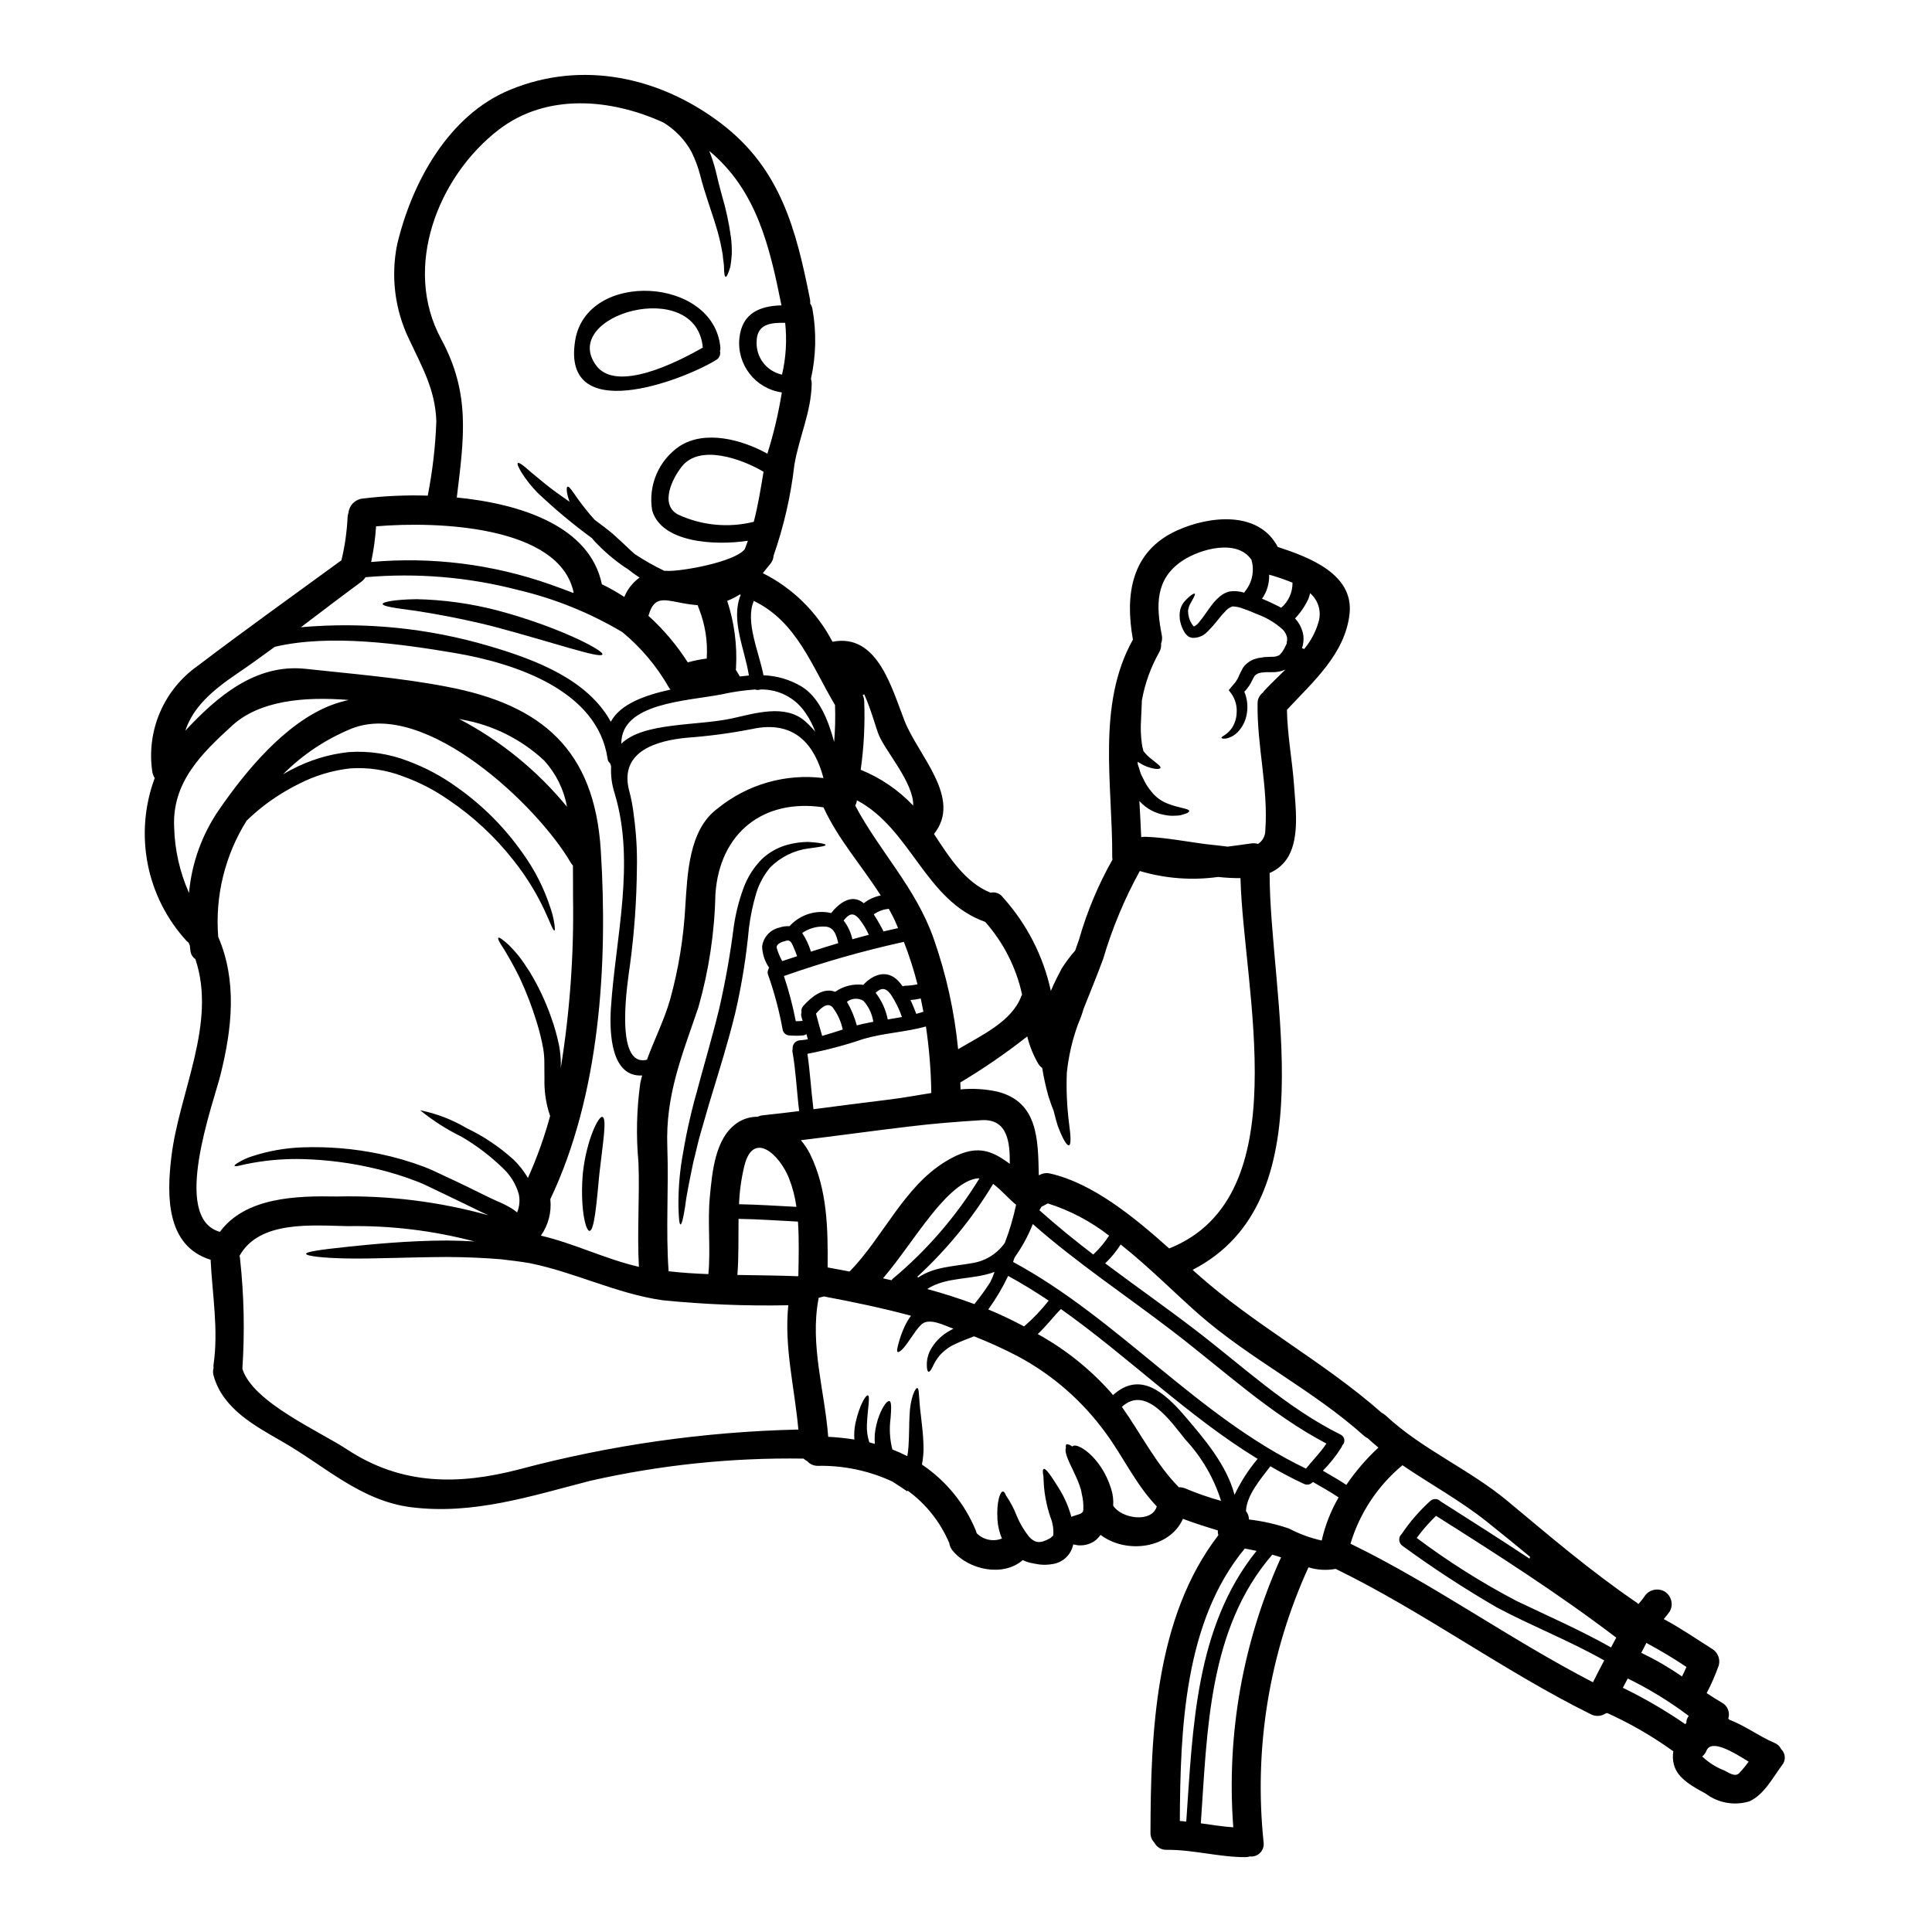 <?xml version="1.0" encoding="UTF-8"?>
<!-- Uploaded to: ICON Repo, www.svgrepo.com, Generator: ICON Repo Mixer Tools -->
<svg fill="#000000" width="800px" height="800px" version="1.1" viewBox="144 144 512 512" xmlns="http://www.w3.org/2000/svg">
 <g>
  <path d="m616 607.52c1.215 1.125 1.332 3.008 0.258 4.273-2.438 3.262-4.766 7.848-8.66 9.582v-0.004c-3.961 1.219-8.266 0.457-11.574-2.043-3.106-1.711-7.508-3.914-8.438-7.746-0.289-1.133-0.332-2.316-0.133-3.469-5.492-3.953-11.363-7.356-17.527-10.148-0.145 0.055-0.293 0.102-0.441 0.129-1.16 0.773-2.652 0.852-3.887 0.203-23.305-11.547-44.281-27.137-67.637-38.531v0.004c-2.398 0.449-4.867 0.309-7.199-0.414-10.41 22.805-14.516 47.988-11.887 72.918 0.129 1.008-0.211 2.019-0.926 2.742-0.711 0.723-1.719 1.078-2.727 0.961-0.352 0.117-0.715 0.176-1.086 0.184-7.043 0.027-13.906-1.996-20.949-1.941h0.004c-1.367 0.059-2.641-0.68-3.266-1.895-0.688-0.703-1.062-1.656-1.035-2.641 0.074-26.465 1.18-57.02 17.996-78.852v0.004c-0.133-0.41-0.184-0.84-0.156-1.27-3.106-0.934-6.211-1.918-9.242-3.059-3.445 7.848-14.992 9.445-21.828 4.246-0.453 0.656-1.012 1.227-1.66 1.688-1.195 0.785-2.613 1.168-4.039 1.086-0.266 0-0.531-0.035-0.789-0.102l-0.57-0.102v-0.004c-0.062 0-0.125-0.02-0.18-0.051-0.539 2.738-2.75 4.836-5.512 5.227-1.129 0.203-2.277 0.242-3.418 0.109-1.062-0.156-1.449-0.23-2.641-0.492-0.625-0.164-1.23-0.391-1.812-0.676-5.176 4.559-14.371 2.613-18.566-2.488v0.004c-0.484-0.578-0.801-1.277-0.906-2.019-2.344-5.551-6.152-10.359-11.02-13.906l-0.152 0.18-1.734-1.18c-0.441-0.285-0.906-0.594-1.375-0.883-0.23-0.18-0.492-0.336-0.723-0.492h-0.004c-6.203-2.891-12.988-4.324-19.832-4.191-1.07 0.012-2.094-0.441-2.801-1.242-0.355-0.18-0.688-0.406-0.984-0.676-19-0.293-37.969 1.68-56.5 5.879-15.742 4.043-30.922 9.055-47.391 7.019-13.492-1.684-22.914-10.926-34.242-17.402-7.379-4.246-15.773-8.727-18.203-17.48-0.195-0.668-0.195-1.379 0-2.047-0.055-0.328-0.055-0.66 0-0.984 1.32-9.191-0.34-18.5-0.789-27.684-11.758-3.625-11.652-16.855-10.41-27.188 2.047-17.195 12.117-35.371 6.371-52.492v0.004c-0.754-0.516-1.238-1.34-1.32-2.25-0.074-0.469-0.102-0.91-0.152-1.352-0.129-0.254-0.207-0.516-0.34-0.789v0.004c-0.164-0.113-0.316-0.234-0.465-0.363-5.266-5.719-8.848-12.781-10.348-20.41-1.496-7.629-0.859-15.52 1.848-22.809-0.367-0.578-0.598-1.234-0.672-1.914-0.746-5.293-0.02-10.684 2.102-15.586 2.117-4.902 5.547-9.129 9.91-12.207 12.535-9.527 25.43-18.719 38.145-28.016v-0.004c0.906-3.769 1.453-7.621 1.633-11.496 0.031-0.371 0.109-0.738 0.234-1.09 0.191-1.949 1.707-3.508 3.652-3.754 5.754-0.707 11.555-0.969 17.352-0.789 1.277-6.488 2.039-13.07 2.277-19.68-0.262-8.465-3.832-14.477-7.277-21.879-3.727-7.769-4.816-16.543-3.109-24.988 3.887-16.367 13.543-34.242 29.887-40.992 19.211-7.945 39.852-3.391 56.008 8.934 15.742 12.016 19.832 28.07 23.516 46.559 0.062 0.375 0.082 0.758 0.051 1.141 0.309 0.43 0.512 0.926 0.594 1.449 1.102 6.129 0.969 12.418-0.395 18.496 0.141 0.418 0.211 0.855 0.207 1.297-0.152 7.613-3.367 14.168-4.609 21.57h0.004c-0.949 8.188-2.797 16.246-5.512 24.027-0.035 0.734-0.297 1.441-0.754 2.019-0.699 0.883-1.398 1.734-2.098 2.59 7.922 3.961 14.383 10.324 18.465 18.18 11.961-2.363 15.715 12.375 19.109 20.977 3.625 9.191 15.383 20.535 7.793 29.961 4.066 6.188 8.266 12.867 14.996 15.562 1.238-0.281 2.527 0.207 3.266 1.238 6.332 7.012 10.715 15.562 12.711 24.797 0.957-2.301 2.019-4.328 2.902-5.981v0.004c1.059-1.664 2.242-3.242 3.543-4.723l1.012-2.879c2.109-7.402 5.09-14.527 8.879-21.23-0.051-0.258-0.078-0.523-0.074-0.789 0.125-18.895-4.195-40.242 5.488-57.512-2.121-11.785-0.543-23.383 11.707-28.926 8.52-3.856 21.598-5.332 26.672 4.375 8.312 2.719 20.148 7.172 19.035 17.684-1.18 10.695-9.66 18-16.598 25.48 0.102 6.691 1.426 13.441 1.891 20.121 0.395 5.672 1.453 13.414-1.449 18.645l-0.008 0.004c-1.133 2.008-2.902 3.586-5.027 4.481 0 32.781 15.281 86.801-20.402 105.16l0.934 0.855c15.352 13.754 33.738 23.41 49.172 37.031v-0.004c0.375 0.188 0.723 0.426 1.039 0.699 9.605 8.984 22.113 14.219 32.273 22.66 11.137 9.27 22.062 18.617 34.051 26.801 0.246 0.145 0.465 0.328 0.652 0.543 0.574-0.613 1.102-1.27 1.574-1.969 1.121-1.812 3.469-2.426 5.336-1.398 1.84 1.102 2.461 3.473 1.398 5.336-0.492 0.699-1.035 1.348-1.574 1.996 4.43 2.363 8.574 5.231 12.797 7.894h-0.004c1.512 0.891 2.242 2.684 1.785 4.375-0.895 2.527-1.965 4.984-3.207 7.359 1.32 0.855 2.641 1.707 4.012 2.512l-0.004-0.004c1.535 0.809 2.258 2.606 1.715 4.25 0.117 0.094 0.23 0.199 0.332 0.309 4.168 1.574 7.769 4.348 11.887 6.109 0.785 0.301 1.422 0.891 1.777 1.648zm-11.082 6.367-0.004 0.004c0.898-0.953 1.73-1.965 2.488-3.031-3.914-2.434-9.816-6.109-11.164-2.926-0.234 0.594-0.617 1.121-1.113 1.527 0.027 0.051 0.027 0.078 0.051 0.102 1.691 1.586 3.668 2.824 5.832 3.652 1.137 0.57 2.82 1.812 3.906 0.676zm-13.906-14.168h-0.004c0.121-0.352 0.297-0.684 0.52-0.984-5.055-3.816-10.465-7.137-16.16-9.914-0.438 0.828-0.879 1.656-1.297 2.461h0.004c5.758 2.797 11.297 6.023 16.574 9.656 0.027-0.074 0.078-0.125 0.102-0.203l0.156-0.156v-0.004c-0.004-0.289 0.031-0.574 0.102-0.852zm-1.266-11.445c0.414-0.828 0.828-1.656 1.18-2.512h-0.004c-3.434-2.301-6.981-4.426-10.625-6.367-0.441 0.879-0.883 1.758-1.348 2.613 3.754 1.805 7.363 3.902 10.793 6.269zm-18.801-7.691c0.469-0.855 0.934-1.73 1.375-2.59-15.305-11.652-31.488-22.012-47.75-32.273h-0.008c-1.875 1.797-3.586 3.754-5.117 5.852 8.359 6.269 17.207 11.855 26.465 16.703 8.406 4.027 16.926 7.731 25.031 12.312zm-4.789 9.223c0.961-1.945 1.969-3.859 2.981-5.777-9.219-5.231-19.086-9.055-28.434-14.031h-0.008c-8.629-5.004-16.988-10.457-25.039-16.344-0.504-0.355-0.816-0.918-0.852-1.531-0.035-0.613 0.211-1.207 0.668-1.617 2.16-3.207 4.699-6.137 7.562-8.73 0.379-0.352 0.887-0.539 1.402-0.512 0.52 0.023 1.008 0.254 1.352 0.641h0.027c7.871 5 15.742 9.996 23.512 15.148 0.055-0.129 0.078-0.285 0.156-0.441 0 0 0.027 0 0.027-0.023-3.832-3.148-7.668-6.297-11.574-9.402-6.996-5.566-14.891-9.863-22.27-14.887v0.004c-6.539 5.422-11.328 12.656-13.777 20.789 22.234 10.824 42.301 25.398 64.258 36.719zm-56.863-62.188c-0.984-0.789-1.918-1.629-2.852-2.484h-0.004c-0.352-0.156-0.672-0.367-0.957-0.621-13.52-12.148-30.117-20.25-43.766-32.211-6.086-5.336-13.125-12.457-20.715-18.5v-0.004c-1.168 1.824-2.551 3.504-4.117 5 7.949 5.957 16.105 11.68 23.77 17.555 12.637 9.66 24.293 20.719 38.637 27.84 0.523 0.25 0.887 0.742 0.969 1.312 0.086 0.574-0.121 1.148-0.551 1.539-0.043 0.148-0.098 0.293-0.16 0.434-1.418 2.269-3.086 4.371-4.969 6.273 2.098 1.215 4.195 2.434 6.215 3.754 2.449-3.602 5.301-6.91 8.492-9.871zm-15.02 24.629-0.008-0.004c0.906-4.008 2.414-7.859 4.481-11.414-2.199-1.477-4.508-2.754-6.809-4.094-0.582 0.684-1.547 0.895-2.363 0.52-3.082-1.426-6.035-3.004-8.934-4.688-0.027 0.051-0.027 0.078-0.051 0.102-2.41 3.211-6.191 7.477-6.394 11.758h-0.004c0.512 0.641 0.789 1.434 0.789 2.254 3.602 0.418 7.152 1.219 10.586 2.383 2.746 1.441 5.672 2.516 8.699 3.195zm-0.855-243.36-0.008-0.004c0.855-2.777-0.02-5.797-2.227-7.691-0.098 0.516-0.246 1.02-0.441 1.504-0.891 1.914-2.09 3.672-3.543 5.203 1.168 1.25 1.934 2.82 2.203 4.508 0.102 0.891 0.051 1.793-0.156 2.668-0.055 0.23-0.129 0.465-0.207 0.695v0.004c0.203 0.039 0.398 0.121 0.57 0.234 1.742-2.082 3.039-4.504 3.801-7.109zm-3.312 224.3c1.785-2.227 3.828-4.246 5.41-6.629-14.891-7.82-27.477-19.629-40.762-29.781-12.25-9.398-25.434-18.137-37.047-28.391-1.234 3.117-2.844 6.07-4.789 8.801-0.172 0.406-0.316 0.82-0.441 1.242 28.059 15.18 48.723 40.891 77.621 54.77zm-6.586-228.12c1.945-1.66 3.047-4.102 3.004-6.656-2.019-0.828-4.09-1.535-6.191-2.125 0.09 2.281-0.574 4.531-1.891 6.398 0.129 0.051 0.289 0.102 0.414 0.152 1.352 0.57 2.754 1.215 4.121 1.918zm1.5 8.984c0.156-0.289 0.027-0.699 0.078-1.062-0.176-0.824-0.586-1.578-1.18-2.176-1.965-1.762-4.25-3.133-6.731-4.039-1.242-0.543-2.512-1.062-3.703-1.449-0.91-0.383-1.887-0.594-2.875-0.621-0.809 0.285-1.52 0.797-2.047 1.477-0.789 0.789-1.504 1.707-2.227 2.613-0.742 0.926-1.539 1.805-2.383 2.641-1.012 1.066-2.434 1.652-3.906 1.605-0.32-0.047-0.637-0.133-0.934-0.258-0.195-0.121-0.375-0.258-0.543-0.414-0.25-0.234-0.469-0.496-0.648-0.789-0.281-0.441-0.516-0.91-0.703-1.398-0.176-0.426-0.312-0.867-0.41-1.32-0.117-0.438-0.18-0.891-0.184-1.344-0.059-0.816 0.039-1.633 0.285-2.41 0.234-0.633 0.574-1.219 1.012-1.734 1.504-1.656 2.488-2.176 2.691-2.047 0.262 0.207-0.395 1.242-1.32 2.953v-0.004c-0.203 0.426-0.344 0.883-0.414 1.352-0.039 0.238-0.039 0.484 0 0.723 0 0.309 0.047 0.613 0.129 0.906 0.113 0.633 0.344 1.238 0.672 1.789 0.164 0.301 0.355 0.586 0.57 0.852l0.129 0.129h0.004c0.484-0.211 0.91-0.539 1.242-0.953 0.664-0.789 1.285-1.609 1.867-2.461 0.645-0.934 1.348-1.945 2.223-3.008 0.48-0.562 1.004-1.078 1.574-1.551 0.344-0.273 0.707-0.523 1.086-0.75 0.449-0.227 0.914-0.406 1.398-0.543 1.316-0.203 2.664-0.098 3.934 0.309 0.082-0.148 0.18-0.289 0.289-0.418 1.871-2.324 2.492-5.418 1.656-8.285-3.754-5.644-13.672-2.902-18.414 0.312-7.148 4.867-6.859 11.859-5.359 19.602 0.168 0.754 0.105 1.539-0.18 2.254 0.086 0.824-0.098 1.652-0.52 2.363-2.215 3.934-3.754 8.207-4.559 12.648-0.055 1.574-0.156 3.394-0.234 5.309l-0.004 0.004c-0.133 2.055-0.062 4.117 0.211 6.156 0.078 0.598 0.199 1.188 0.363 1.766 0.027 0.078 0.027 0.152 0.051 0.23 0.59 0.793 1.289 1.5 2.074 2.098 1.527 1.242 2.586 1.941 2.461 2.363s-1.477 0.492-3.625-0.312h-0.004c-0.852-0.336-1.656-0.77-2.406-1.293v0.621l0.312 0.934 0.312 1.012 0.152 0.516 0.102 0.23c0.289 0.57 0.547 1.141 0.832 1.684l-0.004 0.004c0.508 1.02 1.133 1.973 1.867 2.848 1.145 1.492 2.688 2.629 4.449 3.285 2.981 1.18 5.672 1.27 5.621 1.945 0 0.312-0.57 0.621-1.633 0.906-0.641 0.219-1.316 0.324-1.992 0.309-0.945 0.078-1.895 0.016-2.82-0.18-2.535-0.414-4.859-1.66-6.606-3.543-0.051-0.055-0.102-0.129-0.152-0.184 0.18 3.262 0.363 6.477 0.492 9.609 0.348-0.078 0.703-0.109 1.059-0.105 6.297 0.207 12.508 1.656 18.773 2.25 0.906 0.078 1.941 0.234 3.055 0.363 2.098-0.254 4.195-0.566 6.266-0.855v0.004c0.605-0.09 1.227-0.043 1.812 0.129 1.195-0.777 1.914-2.102 1.918-3.523 0.828-11.316-2.227-22.395-2.047-33.637-0.043-1.168 0.496-2.277 1.438-2.969 0.102-0.129 0.18-0.289 0.309-0.441 1.66-1.785 3.652-3.676 5.648-5.644v0.004c-1.141 0.508-2.379 0.746-3.625 0.695h-1.531c-0.23 0-0.543 0.051-0.789 0.078l-0.418 0.027h-0.074l-0.129 0.051c-0.602 0.078-1.156 0.355-1.574 0.789-0.363 0.492-0.828 1.574-1.398 2.539-0.363 0.465-0.672 0.957-1.062 1.398v-0.004c-0.094 0.105-0.199 0.203-0.312 0.289 0.785 1.863 1.012 3.914 0.652 5.902-0.297 1.84-1.156 3.539-2.461 4.867-0.836 0.836-1.898 1.414-3.055 1.656-0.727 0.055-1.113 0-1.18-0.152-0.066-0.152 0.262-0.441 0.883-0.789h-0.004c0.754-0.512 1.406-1.164 1.918-1.918 0.754-1.188 1.172-2.555 1.215-3.957 0.137-1.785-0.348-3.559-1.367-5.027l-0.727-0.984 0.984-1.18c0.262-0.289 0.52-0.598 0.75-0.883 0.23-0.285 0.395-0.672 0.648-1.012 0.414-0.98 0.879-1.941 1.398-2.871 0.902-1.273 2.25-2.16 3.777-2.484l0.262-0.078h0.078l0.18-0.051h0.102l0.418-0.055v-0.004c0.289-0.066 0.582-0.117 0.879-0.148l1.891-0.078h-0.004c0.742 0.059 1.484-0.113 2.125-0.492 0.609-0.621 1.102-1.352 1.449-2.148l0.414-0.832c0.027-0.191 0.027-0.344 0.027-0.527zm-1.527 242.66c-0.789-0.262-1.555-0.492-2.332-0.699-16.926 19.551-17.219 46.586-18.93 71.188 2.848 0.395 5.723 0.855 8.598 1.059l0.004-0.004c-1.852-24.531 2.5-49.137 12.66-71.543zm-6.297-26c0.027-0.023 0.078-0.051 0.105-0.078-18.645-11.414-34.309-27.109-52.152-39.723-2.125 2.148-3.914 4.586-6.141 6.633v-0.004c7.316 4.031 13.887 9.285 19.426 15.539 0.18 0.207 0.336 0.441 0.516 0.645 7.121-6.445 13.57-0.828 19.059 5.57 5.117 5.984 11.113 12.988 13.152 20.859 1.605-3.391 3.637-6.562 6.039-9.441zm-0.203 24.289c-1.035-0.203-2.047-0.441-3.109-0.621-16.055 19.344-17.09 47.91-17.219 72.199 0.57 0.051 1.141 0.074 1.707 0.152 1.738-24.887 2.41-51.609 18.625-71.73zm-23.148-80.145c34.391-13.699 19.656-68.488 18.895-98.141h-0.004c-1.98 0.008-3.961-0.098-5.93-0.312-6.949 0.965-14.02 0.426-20.742-1.574-4.07 7.387-7.324 15.191-9.711 23.281-1.629 4.453-3.445 8.805-5.18 13.207-0.41 1.41-0.91 2.793-1.5 4.144-1.504 4.133-2.496 8.438-2.953 12.812-0.172 4.438 0.02 8.879 0.57 13.285 0.492 3.523 0.594 5.801 0 5.957-0.594 0.152-1.711-1.781-2.981-5.176-0.363-1.141-0.723-2.461-1.062-3.887-0.414-1.035-0.906-2.363-1.398-3.914h0.004c-0.699-2.465-1.254-4.973-1.656-7.508-0.395-0.293-0.738-0.652-1.012-1.059-1.328-2.281-2.324-4.742-2.953-7.305-5.644 4.441-11.57 8.516-17.734 12.199 0.023 0.621 0.051 1.242 0.051 1.84 3.281-0.309 6.59-0.109 9.812 0.598 10.773 2.754 10.723 12.715 10.93 22.141 0.074-0.027 0.152-0.027 0.203-0.055 0.852-0.477 1.852-0.617 2.801-0.395 11.277 2.562 22.23 11.516 31.551 19.859zm13.754 66.887h-0.004c-1.898-6.035-5.117-11.574-9.426-16.211-3.887-4.789-10.512-14.562-16.859-8.699 5.051 7.121 8.984 15.094 15.094 21.309h0.004c0.613-0.02 1.223 0.094 1.785 0.34 3.059 1.293 6.199 2.383 9.402 3.262zm-7.617-231.68h0.234c-0.055 0-0.078-0.027-0.105-0.027zm-20.977 232.95c2.176 3.473 10.258 4.66 11.551 0.207-5.57-5.824-8.781-12.988-13.543-19.477-6.168-8.512-14.199-15.496-23.484-20.426-3.707-1.922-7.512-3.652-11.395-5.18-1.969 0.75-3.731 1.426-5.207 2.148-1.531 0.727-2.894 1.758-4.012 3.031-0.719 0.926-1.328 1.934-1.816 3-0.395 0.789-0.75 1.242-1.008 1.215-0.254-0.027-0.441-0.543-0.469-1.527l0.004 0.004c-0.07-1.445 0.242-2.883 0.902-4.168 1.055-1.961 2.598-3.609 4.484-4.793 0.516-0.34 1.113-0.621 1.656-0.934-2.227-0.75-6.297-3.004-8.414-1.18-0.715 0.688-1.348 1.453-1.895 2.281-1.137 1.574-2.047 3.004-2.82 3.91-0.777 0.906-1.398 1.297-1.656 1.141-0.262-0.152-0.129-0.855 0.156-1.945 0.41-1.598 0.953-3.156 1.629-4.66 0.484-1.051 1.074-2.047 1.758-2.977-7.586-2.047-15.328-3.652-23.098-5.117h0.004c-0.074 0.035-0.152 0.062-0.234 0.074-0.398 0.078-0.793 0.184-1.18 0.312v0.207c-2.332 12.301 1.629 24.367 2.562 36.605 2.324 0.121 4.641 0.363 6.938 0.727-0.105-1.422-0.016-2.852 0.262-4.25 1.113-5.051 2.82-7.613 3.312-7.457 0.648 0.156-0.027 3.238-0.262 7.82h0.004c-0.066 1.57 0.156 3.144 0.648 4.637l1.449 0.395c-0.051-0.871-0.051-1.742 0-2.613 0.184-1.684 0.578-3.336 1.18-4.922 1.062-2.668 2.121-3.938 2.691-3.805 0.57 0.129 0.52 1.969 0.312 4.531-0.375 2.766-0.219 5.578 0.465 8.285 1.348 0.543 2.695 1.141 3.965 1.785 0.172-0.941 0.285-1.891 0.332-2.844 0.184-2.879 0.129-5.594 0.262-7.898 0.156-4.688 1.574-7.539 2.098-7.301 0.523 0.234 0.312 2.793 0.906 7.223 0.234 2.199 0.621 4.894 0.699 8.055v-0.004c0.047 1.676-0.094 3.352-0.414 4.996 6.371 4.289 11.332 10.359 14.27 17.453 0.102 0.262 0.152 0.492 0.23 0.727v0.004c1.742 1.773 4.379 2.332 6.691 1.418-0.668-1.586-1.066-3.273-1.18-4.992-0.289-4.816 0.723-7.457 1.426-7.477 0.312 0 0.594 0.395 0.855 1.09l-0.004-0.004c1.148 1.672 2.094 3.469 2.824 5.359 0.832 2.012 1.949 3.894 3.312 5.598 1.527 1.602 2.852 1.812 5.309 0.465v-0.004c0.246-0.098 0.461-0.258 0.625-0.461 0.152-0.129 0.336-0.207 0.438-0.441h-0.004c0.066-0.777 0.043-1.559-0.074-2.332-0.078-0.492-0.207-0.934-0.289-1.402h0.004c-0.586-1.523-1.051-3.086-1.398-4.684-0.445-1.957-0.707-3.953-0.789-5.957-0.023-0.465-0.051-0.879-0.051-1.215-0.23-1.18-0.207-1.918 0.102-1.992 0.57-0.156 1.945 1.812 4.144 5.383h0.004c1.328 2.176 2.356 4.516 3.051 6.969 0.027 0.102 0.027 0.203 0.051 0.336 0.648-0.23 1.426-0.441 2.227-0.723l0.004-0.004c0.348-0.121 0.652-0.336 0.883-0.621 0.062-0.211 0.094-0.43 0.102-0.648 0.059-1.348-0.074-2.699-0.395-4.012-0.074-0.465-0.18-0.934-0.285-1.375-0.125-0.293-0.227-0.598-0.309-0.906-0.23-0.645-0.516-1.398-0.828-2.07-0.598-1.375-1.242-2.641-1.762-3.754-0.906-1.969-1.348-3.445-1.035-4.117-0.078-0.469-0.051-0.789 0.129-0.934 0.285-0.18 0.832 0.023 1.605 0.543 0.883-1.348 7.535 2.488 10.234 11.137 0.477 1.457 0.668 2.996 0.559 4.527zm-5.281-66.551c1.598-1.488 3.008-3.168 4.195-5-4.859-3.789-10.359-6.684-16.234-8.547-0.57 0.312-1.137 0.598-1.707 0.91-0.18 0.312-0.363 0.594-0.52 0.906 4.547 4.066 9.32 7.949 14.266 11.73zm-18.332 19.059h-0.004c2.391-2.066 4.578-4.356 6.527-6.84-3.496-2.332-7.043-4.531-10.746-6.551v0.004c-1.48 3.113-3.246 6.09-5.269 8.883 3.246 1.344 6.41 2.848 9.488 4.504zm-0.789-87.418v-0.004c0.07-0.18 0.156-0.352 0.258-0.52-1.555-7.16-4.926-13.801-9.789-19.285h-0.039c-15.902-5.672-19.551-24.578-33.949-32.215h0.004c-0.059 0.496-0.211 0.98-0.441 1.422 6.394 12.066 16.004 21.699 20.766 35.191 3.34 9.492 5.523 19.355 6.5 29.367 6.293-3.758 14.164-7.332 16.703-13.961zm-3.004 44.332c0.051-5.281-0.363-12.016-7.512-11.574-6.394 0.395-12.793 0.906-19.188 1.684-9.555 1.137-19.109 2.461-28.664 3.625v-0.004c0.961 1.133 1.789 2.379 2.461 3.703 4.582 9.398 4.723 19.781 4.633 30.012l5.828 1.086c8.828-9.012 14.348-22.398 25.375-29.125 8.016-4.926 12.105-3.062 17.078 0.59zm-1.297 20.895h0.004c1.246-3.269 2.238-6.629 2.973-10.051-2.07-1.68-3.961-3.961-6.086-5.539h0.004c-5.504 9.125-12.281 17.414-20.121 24.625 0.055 0.027 0.105 0.027 0.156 0.078 0.051 0.051 0.023 0.078 0.078 0.129 4.191-2.875 9.191-2.902 14.449-3.856 3.465-0.559 6.555-2.504 8.559-5.387zm-3.856 10.41c0.441-0.859 0.812-1.754 1.109-2.668-5.746 2.176-12.738 1.18-17.84 4.535 4.242 1.137 8.414 2.484 12.504 3.988l0.004-0.004c1.527-1.863 2.941-3.82 4.234-5.852zm-2.902-27.473c-4.867 0-10.488 6.887-12.82 9.785-4.375 5.469-8.184 11.371-12.715 16.727 0.75 0.156 1.5 0.34 2.25 0.492h0.004c0.102-0.145 0.215-0.277 0.34-0.395 9.047-7.559 16.801-16.539 22.957-26.594zm-12.742-22.609h0.004c-0.082-5.902-0.559-11.793-1.426-17.633-5.465 1.527-11.109 1.707-16.574 3.312-4.848 1.652-9.805 2.965-14.836 3.938 0.723 4.867 0.984 9.789 1.605 14.68 6.832-0.879 13.668-1.785 20.508-2.613 3.246-0.391 6.953-1.102 10.734-1.684zm-2.098-21.547c-0.207-1.18-0.465-2.332-0.699-3.496-0.895 0.191-1.805 0.328-2.719 0.414 0.57 1.18 1.062 2.438 1.531 3.652 0.656-0.152 1.281-0.363 1.902-0.57zm-2.703-54.625c0.207-5.981-7.402-14.422-9.168-18.848-0.75-1.895-1.992-6.629-3.805-10.629h-0.004c-0.129 0.086-0.266 0.152-0.41 0.207 0.246 0.5 0.387 1.047 0.41 1.605 0.234 6.074-0.078 12.16-0.93 18.18 5.262 2.129 10.004 5.363 13.906 9.484zm-2.277 47.75-0.004 0.004c1.152-0.016 2.297-0.148 3.422-0.395-0.973-3.816-2.176-7.57-3.602-11.242-10.773 2.367-21.395 5.391-31.801 9.055 1.312 3.914 2.363 7.91 3.148 11.965 0.605 0.012 1.211-0.012 1.812-0.078-0.102-0.395-0.23-0.789-0.336-1.18v-0.004c-0.09-0.359-0.07-0.738 0.051-1.09-0.133-0.602 0.043-1.23 0.465-1.68 2.098-2.363 5.258-5 8.441-3.754h0.004c2.168-1.523 4.828-2.176 7.457-1.84 2.539-2.754 6.238-4.195 9.246-1.062 0.426 0.457 0.82 0.938 1.18 1.449 0.168-0.062 0.336-0.105 0.512-0.133zm-4.453 8.934c1.238-0.207 2.512-0.418 3.754-0.648v0.004c-0.719-2.102-1.703-4.106-2.93-5.957-1.449-2.019-2.719-1.734-4.039-0.465 1.609 2.078 2.711 4.504 3.211 7.082zm2.715-24.215c-0.254-0.645-0.516-1.297-0.789-1.918-0.516-1.086-1.086-2.148-1.656-3.184v0.004c-1.434 0.117-2.812 0.621-3.988 1.453 0.941 1.465 1.809 2.977 2.59 4.531 1.281-0.293 2.566-0.609 3.844-0.871zm-7.844 25.07c0.441-0.078 0.855-0.156 1.297-0.23h-0.004c-0.301-2.074-1.215-4.012-2.617-5.57-1.371-0.82-3.106-0.715-4.371 0.262 1.148 1.957 2.027 4.062 2.613 6.254 1.012-0.258 2.047-0.52 3.082-0.699zm-1.215-31.668h-0.004c1.305-1.035 2.844-1.738 4.481-2.047-5-7.871-11.266-14.84-15.172-23.355-15.926-2.41-27.551 6.781-28.641 23.02h-0.004c-0.211 10.137-1.727 20.207-4.508 29.961-4.297 12.719-8.75 23.18-8.234 37 0.395 11.02-0.438 21.984 0.34 32.965 3.496 0.395 7.019 0.621 10.539 0.75 0.645-6.734-0.262-13.832 0.395-20.562 0.621-6.394 1.348-15.562 7.277-19.527 1.59-1.074 3.469-1.633 5.387-1.605 0.438-0.215 0.914-0.348 1.398-0.395 3.207-0.336 6.418-0.723 9.605-1.113-0.645-5.203-0.855-10.461-1.758-15.637-0.07-0.285-0.062-0.582 0.027-0.859-0.113-1.129 0.707-2.137 1.836-2.25 0.738-0.055 1.473-0.148 2.203-0.285-0.129-0.469-0.262-0.91-0.395-1.375v0.004c-0.281 0.207-0.609 0.332-0.957 0.359-1.148 0.09-2.297 0.09-3.445 0-0.875 0.008-1.641-0.578-1.863-1.426-0.902-4.981-2.199-9.879-3.887-14.652-0.195-0.492-0.156-1.043 0.105-1.504 0.035-0.137 0.09-0.27 0.156-0.395-1.137-1.648-1.773-3.59-1.84-5.59 0.312-2.445 2.109-4.438 4.508-5 0.883-0.309 1.82-0.441 2.754-0.395 2.312-2.551 5.648-3.93 9.09-3.754 0.656 0.023 1.309 0.117 1.941 0.285 1.992-2.516 5.305-5.207 8.465-2.754 0.066 0.02 0.109 0.098 0.195 0.148zm1.32 8.363-0.004 0.004c-0.684-1.535-1.562-2.973-2.613-4.277-1.605-1.84-2.719-1.18-4.066 0.492 1.137 1.465 1.93 3.164 2.328 4.973 1.449-0.375 2.902-0.816 4.352-1.18zm-15.352 4.481c2.41-0.789 4.844-1.527 7.254-2.254-0.52-2.148-1.113-4.481-3.859-4.402h-0.004c-2.035-0.051-4.027 0.547-5.695 1.711 1.008 1.531 1.789 3.203 2.32 4.957zm6.164-55.547-0.004 0.004c0.273-3.266 0.352-6.543 0.234-9.816-6.231-10.477-10.164-22.102-21.523-27.594-2.363 5.492 1.426 13.703 2.562 19.707 3.543 0.125 7 1.141 10.047 2.953 4.652 2.824 7.07 8.727 8.699 14.762zm2.277 76.156-0.004 0.004c-0.457-2.168-1.398-4.203-2.754-5.953-1.426-1.375-3.184 0.438-4.328 1.758 0.492 1.969 1.062 3.938 1.629 5.902 1.824-0.508 3.637-1.102 5.473-1.695zm-33.152-58.559c7.859-6.394 17.988-9.305 28.047-8.055-2.254-8.465-7.356-15.535-18.984-12.988-5.723 1.117-11.504 1.887-17.32 2.309-7.562 0.723-17.711 3.418-15.281 13.672h0.004c0.641 2.34 1.09 4.731 1.344 7.144 0.625 4.555 0.887 9.152 0.789 13.75-0.078 8.594-0.691 17.172-1.84 25.688-0.465 3.496-4.43 27.242 4.508 25.07 1.941-5.336 4.531-10.41 6.137-15.953 2.219-8.043 3.566-16.305 4.019-24.637 0.578-8.547 0.887-20.379 8.578-26zm23.199-23.098c0.957 0.852 1.848 1.773 2.668 2.754-0.652-1.777-1.531-3.465-2.617-5.019-2.644-3.953-7.129-6.277-11.883-6.164-0.477 0.168-0.996 0.168-1.477 0-2.981 0.207-5.941 0.641-8.855 1.293-9.348 1.812-26.648 2.25-26.566 13.074 5.926-5.773 20.094-4.66 29.469-6.731 5.926-1.305 13.98-3.871 19.262 0.793zm-1.812 146.93c0.078-4.66 0.23-9.555-0.105-14.348-5.254-0.262-10.484-0.645-15.742-0.723-0.074 4.945 0.078 9.918-0.312 14.863 5.336 0.105 10.672 0.129 16.004 0.34 0.059-0.035 0.113-0.082 0.16-0.129zm-4.273-83.383c1.324-0.438 2.641-0.879 3.938-1.289-0.312-0.883-0.621-1.734-1.008-2.566s-0.727-1.84-1.816-1.555c-0.855 0.207-2.852 0.727-2.562 1.996l0.004-0.004c0.352 1.191 0.836 2.336 1.445 3.418zm3.754 65.129h0.004c-0.348-2.598-1.012-5.148-1.969-7.59-2.512-6.297-9.445-12.715-11.809-3.34-0.82 3.356-1.297 6.781-1.426 10.234 5.078 0.098 10.129 0.438 15.203 0.695zm0.52 59.012c-0.984-11.109-3.805-21.75-2.668-32.938v0.004c-11.113 0.223-22.234-0.219-33.297-1.324-12.25-1.758-23.152-7.379-35.117-9.812-2.383-0.418-5.023-0.75-7.844-1.062-4.348-0.363-9.168-0.57-14.27-0.594-10.18 0.051-19.5 0.516-26.285 0.395-6.785-0.121-10.977-0.672-10.977-1.238 0-0.566 4.168-1.141 10.848-1.844 6.68-0.699 16.004-1.629 26.414-1.68 2.539 0.023 5 0.102 7.379 0.262l0.004-0.004c-10.988-2.902-22.328-4.273-33.691-4.066-9.348-0.18-23.359-1.574-28.59 7.871 0.078 0.316 0.133 0.637 0.156 0.957 1.039 9.625 1.238 19.32 0.594 28.977 2.754 8.883 20.434 16.531 27.863 21.441 14.336 9.418 29.391 9.418 45.523 5.199 24.148-6.434 48.977-9.973 73.961-10.543zm-4.328-279.56c1.051-4.492 1.332-9.137 0.832-13.723-3.703-0.074-7.512 0.207-7.562 5v-0.004c-0.195 4.168 2.656 7.859 6.734 8.727zm-3.887 20.953h0.004c1.668-5.312 2.949-10.738 3.832-16.238-7.027-0.996-12-7.391-11.238-14.449 0.723-6.633 5.488-8.469 11.137-8.625-3.148-15.742-6.606-30.504-19.137-40.934 0.699 1.746 1.277 3.539 1.734 5.363 0.516 2.277 1.035 4.297 1.602 6.344 1.086 3.644 1.891 7.367 2.41 11.137 0.184 1.484 0.262 2.981 0.23 4.477-0.059 1.148-0.188 2.293-0.391 3.422-0.516 1.707-0.934 2.641-1.215 2.641-0.285 0-0.465-1.062-0.465-2.879-0.055-0.879-0.262-1.891-0.34-3.055-0.23-1.18-0.441-2.562-0.828-4.066-0.699-3.004-1.918-6.5-3.238-10.512-0.645-1.992-1.348-4.219-1.891-6.418-0.559-2.137-1.328-4.211-2.305-6.191-1.754-3.195-4.316-5.875-7.434-7.769-13.879-6.367-30.969-7.871-43.66 1.895-16.184 12.453-25.504 36.539-15.281 55.414 7.898 14.562 6.062 26.309 4.172 42.051 17.293 1.707 35.293 7.742 38.449 22.996h0.008c2.047 0.988 4.031 2.113 5.93 3.363 0.848-2.062 2.254-3.848 4.066-5.152-0.129-0.102-0.285-0.152-0.441-0.262-0.883-0.594-1.758-1.238-2.613-1.914-0.312-0.207-0.621-0.395-0.934-0.598v0.004c-2.875-1.984-5.531-4.269-7.926-6.816-0.234-0.285-0.469-0.543-0.699-0.828-5.059-3.707-9.875-7.731-14.426-12.043-1.621-1.656-3.062-3.477-4.297-5.438-0.828-1.402-1.18-2.254-0.934-2.438 0.246-0.18 1.039 0.312 2.227 1.324 1.18 1.086 2.953 2.484 5.078 4.246 1.785 1.449 3.961 3.004 6.394 4.688-0.855-2.363-0.883-3.859-0.543-3.992 0.594-0.285 1.969 2.438 4.723 5.852 0.723 0.934 1.551 1.895 2.484 2.93 1.574 1.18 3.184 2.363 4.816 3.727 0.789 0.75 1.605 1.449 2.383 2.176 0.777 0.727 1.527 1.426 2.277 2.148 0.363 0.336 0.723 0.645 1.086 0.984l0.004 0.004c2.523 1.676 5.164 3.172 7.898 4.481 0.23 0.023 0.441-0.027 0.672 0 3.523 0.23 17.973-2.305 20.641-5.75 0.023-0.07 0.047-0.141 0.074-0.207 0.262-0.672 0.52-1.348 0.75-2.019-8.828 1.348-22.941 0.492-25.375-8.059l0.004 0.004c-0.547-3.242-0.148-6.57 1.148-9.59 1.293-3.019 3.43-5.606 6.152-7.445 6.734-4.324 16.473-1.734 23.23 2.019zm-3.598 18.047c1.137-4.348 1.84-8.75 2.59-13.258-5.621-3.34-16.859-7.457-21.648-1.398-2.566 3.207-5.93 10.098-1.012 12.738h0.004c6.273 2.914 13.359 3.59 20.074 1.918zm-3.703 40.992c0.828-0.105 1.629-0.18 2.41-0.262-1.086-6.965-4.894-14.734-2.176-21.336-0.078-0.051-0.129-0.102-0.203-0.156-1.066 0.68-2.191 1.254-3.371 1.711 1.895 5.758 2.688 11.816 2.332 17.867-0.004 0.133-0.02 0.266-0.051 0.395 0.383 0.578 0.727 1.184 1.066 1.781zm-8.777-4.723h0.004c0.312-4.527-0.398-9.066-2.074-13.285-0.133-0.281-0.227-0.578-0.285-0.879-1.719-0.148-3.43-0.398-5.117-0.754-4.066-0.789-6.5-1.426-7.871 3.289-0.027 0.09-0.062 0.176-0.102 0.262 4.012 3.633 7.519 7.789 10.434 12.352 1.645-0.465 3.32-0.801 5.019-1.008zm-9.586 8.207h0.004c-0.219-0.242-0.406-0.504-0.566-0.789-3.168-5.508-7.301-10.402-12.203-14.449-8.578-5.106-17.887-8.871-27.602-11.16-13.199-3.438-26.887-4.582-40.473-3.391-0.305 0.5-0.707 0.934-1.184 1.27-5.359 3.938-10.629 7.973-15.926 11.988 16.781-1.484 33.691 0.203 49.848 4.969 12.277 3.602 26.129 8.855 32.273 20.074 2.578-4.719 8.875-6.973 15.836-8.527zm-8.027 104.3c0.152-0.699 0.336-1.375 0.52-2.047-8.184 0.465-8.73-11.02-8.289-17.871 1.215-18.645 6.555-38.508 0.984-56.914h0.004c-0.754-2.305-1.07-4.727-0.93-7.148-0.102-0.285-0.203-0.57-0.285-0.832v0.004c-0.363-0.266-0.598-0.668-0.645-1.117-2.59-18.227-24.629-25.375-40.398-28.066-14.293-2.41-33.094-5.117-47.805-1.656-3.285 2.41-6.578 4.789-9.965 7.086-6.734 4.559-11.656 8.91-13.754 15.148 8.441-9.055 18.645-17.844 31.93-16.391 12.352 1.348 25.121 2.363 37.34 4.723 25.223 4.766 39.152 16.727 40.836 43.297 1.918 30.246-0.207 64.871-13.383 92.547 0.02 0.023 0.027 0.051 0.023 0.078 0.344 3.387-0.551 6.777-2.508 9.559 8.883 2.07 17.117 6.238 25.977 8.266-0.516-9.246 0.234-18.441-0.125-27.711-0.648-6.984-0.484-14.02 0.484-20.965zm-17.711-129.89c0-0.074 0.051-0.129 0.051-0.203-3.754-17.559-35.816-18.895-52.348-17.48l0.004-0.004c-0.199 3.18-0.637 6.34-1.305 9.453 16.055-1.438 32.227 0.586 47.43 5.938 2.008 0.699 4.078 1.477 6.176 2.277zm-3.367 125.95 0.008-0.004c2.43-14.996 3.519-30.18 3.262-45.371-0.027-2.512 0.023-5.359-0.027-8.363-0.223-0.242-0.422-0.504-0.594-0.785-8.703-14.992-38.375-43.27-58.004-35.527-6.836 2.777-13.039 6.906-18.234 12.141 0.723-0.438 1.477-0.855 2.227-1.238h0.004c4.734-2.519 9.914-4.102 15.25-4.664 5.379-0.359 10.773 0.473 15.797 2.438 4.59 1.719 8.93 4.051 12.895 6.938 6.711 4.734 12.555 10.594 17.273 17.32 3.246 4.469 5.762 9.426 7.453 14.684 0.488 1.406 0.836 2.856 1.043 4.328 0.125 1.012 0.125 1.555 0 1.574-0.789 0.254-2.566-8.234-10.98-18.75h-0.004c-4.828-6.137-10.586-11.484-17.062-15.848-3.727-2.606-7.785-4.703-12.07-6.238-4.461-1.715-9.242-2.438-14.012-2.121-4.773 0.531-9.406 1.938-13.672 4.141-4.074 2.016-7.887 4.527-11.344 7.481-0.828 0.723-1.656 1.477-2.434 2.223h0.004c-5.758 9.188-8.398 19.984-7.539 30.793 5.051 11.707 3.676 24.316 0.598 36.605-1.969 7.844-13.129 37.832-0.234 41.559 0.027 0 0.055 0.023 0.078 0.023 6.809-9.191 20.25-9.582 31.047-9.371 13.535-0.32 27.043 1.352 40.09 4.969-2.461-1.113-4.867-2.363-7.356-3.543-1.969-0.934-3.91-1.867-5.824-2.797-1.867-0.855-3.887-1.941-5.57-2.562h-0.004c-3.586-1.398-7.269-2.543-11.02-3.418-6.375-1.531-12.895-2.391-19.449-2.562-4.391-0.113-8.785 0.215-13.113 0.977-1.527 0.254-2.754 0.543-3.574 0.746-0.82 0.203-1.289 0.18-1.348 0.051-0.055-0.129 0.289-0.438 1.039-0.879 1.074-0.656 2.223-1.184 3.418-1.574 4.391-1.461 8.969-2.281 13.594-2.43 6.832-0.242 13.664 0.336 20.355 1.73 3.973 0.82 7.875 1.949 11.676 3.371 2.176 0.789 3.856 1.707 5.852 2.613 1.918 0.883 3.856 1.785 5.824 2.754 2.641 1.266 5.258 2.641 7.82 3.781h0.004c1.398 0.57 2.75 1.254 4.039 2.043 0.441 0.297 0.863 0.617 1.27 0.961 0.633-1.543 0.785-3.238 0.441-4.867-0.715-2.508-2.07-4.785-3.934-6.606-3.367-3.305-7.121-6.184-11.188-8.57-3.93-1.922-7.625-4.285-11.02-7.043 4.332 0.875 8.492 2.473 12.297 4.723 4.539 2.168 8.734 4.988 12.461 8.363 1.488 1.438 2.769 3.074 3.805 4.863 2.387-5.312 4.356-10.809 5.887-16.43l-0.469-1.477c-0.758-2.723-1.109-5.543-1.035-8.363 0-1.398-0.027-2.754-0.027-4.141 0.012-1.258-0.082-2.516-0.281-3.758-0.434-2.426-1.023-4.82-1.762-7.176-1.23-4.047-2.754-8-4.555-11.832-1.605-3.262-3.059-5.723-4.117-7.477-1.18-1.734-1.711-2.793-1.477-3.004 0.234-0.207 1.18 0.492 2.754 1.891 0.922 0.918 1.797 1.887 2.617 2.898 0.93 1.18 1.891 2.617 2.926 4.223v0.004c2.312 3.809 4.223 7.852 5.695 12.062 0.906 2.508 1.621 5.078 2.148 7.691 0.246 1.438 0.387 2.894 0.418 4.352 0 0.5-0.023 0.969-0.023 1.461zm1.68-69.273 0.008-0.004c-0.828-4.582-2.926-8.84-6.062-12.285-6.039-5.641-13.586-9.41-21.727-10.848-0.27-0.074-0.547-0.137-0.824-0.18 11.008 5.766 20.742 13.691 28.617 23.305zm-62.758-26.867c1.594-0.617 3.227-1.109 4.894-1.477-11.938-0.957-23.59 0.18-30.816 6.734-8.207 7.477-16.027 15.094-15.434 27.031v0.004c0.16 5.992 1.496 11.898 3.938 17.375 0.703-7.894 3.434-15.477 7.922-22.008 7.086-10.309 17.508-22.922 29.496-27.66z"/>
  <path d="m460.11 313.07-0.203-0.027h0.129c0.023 0 0.051 0.027 0.074 0.027z"/>
  <path d="m362.8 367.91c-0.023 0.34-1.656 0.543-4.504 0.934v-0.004c-3.844 0.5-7.414 2.258-10.152 5-1.695 2.012-2.965 4.344-3.731 6.859-0.906 3.031-1.555 6.133-1.941 9.27-0.699 7.566-1.91 15.078-3.625 22.48-1.918 7.871-4.246 15.199-6.242 21.801-1.035 3.316-1.863 6.449-2.754 9.402-0.895 2.953-1.426 5.723-2.098 8.234-1.035 5.023-1.891 9.141-2.227 12.09-0.465 2.93-0.855 4.508-1.18 4.508-0.328 0-0.465-1.656-0.543-4.609h-0.004c-0.059-4.203 0.246-8.406 0.906-12.559 0.469-2.613 0.934-5.492 1.605-8.547 0.672-3.055 1.453-6.297 2.41-9.633 1.785-6.734 3.965-14.012 5.852-21.727v0.004c1.672-7.277 2.977-14.633 3.91-22.043 0.5-3.371 1.344-6.688 2.508-9.891 1.055-2.934 2.734-5.602 4.922-7.82 1.887-1.766 4.168-3.055 6.656-3.754 1.812-0.504 3.688-0.766 5.57-0.789 3.055 0.168 4.66 0.531 4.66 0.793z"/>
  <path d="m334.91 236.13c0.016 0.309-0.02 0.617-0.109 0.91 0.23 0.941-0.203 1.922-1.059 2.383-9.324 5.672-40.992 17.453-37.316-5.18 3.031-18.777 36.848-16.91 38.484 1.887zm-4.66-0.023c-1.711-19.008-38.18-8.625-28.23 4.789 5.359 7.203 21.414-0.852 28.23-4.789z"/>
  <path d="m303.66 440c1.242 0.441 0.078 7.019-0.832 15.172-0.746 8.031-1.348 15.07-2.613 15.02-1.113-0.023-2.539-6.691-1.734-15.484 0.984-8.66 4.168-15.121 5.18-14.707z"/>
  <path d="m275.69 305.74c16.34 4.328 28.406 10.695 27.965 11.68-0.469 1.242-13.207-3.234-29.027-7.43-7.949-1.996-15.227-3.312-20.469-4.117-5.332-0.699-8.754-1.18-8.754-1.816 0.027-0.57 3.367-1.18 8.883-1.266l0.004-0.004c7.223 0.148 14.406 1.137 21.398 2.953z"/>
 </g>
</svg>